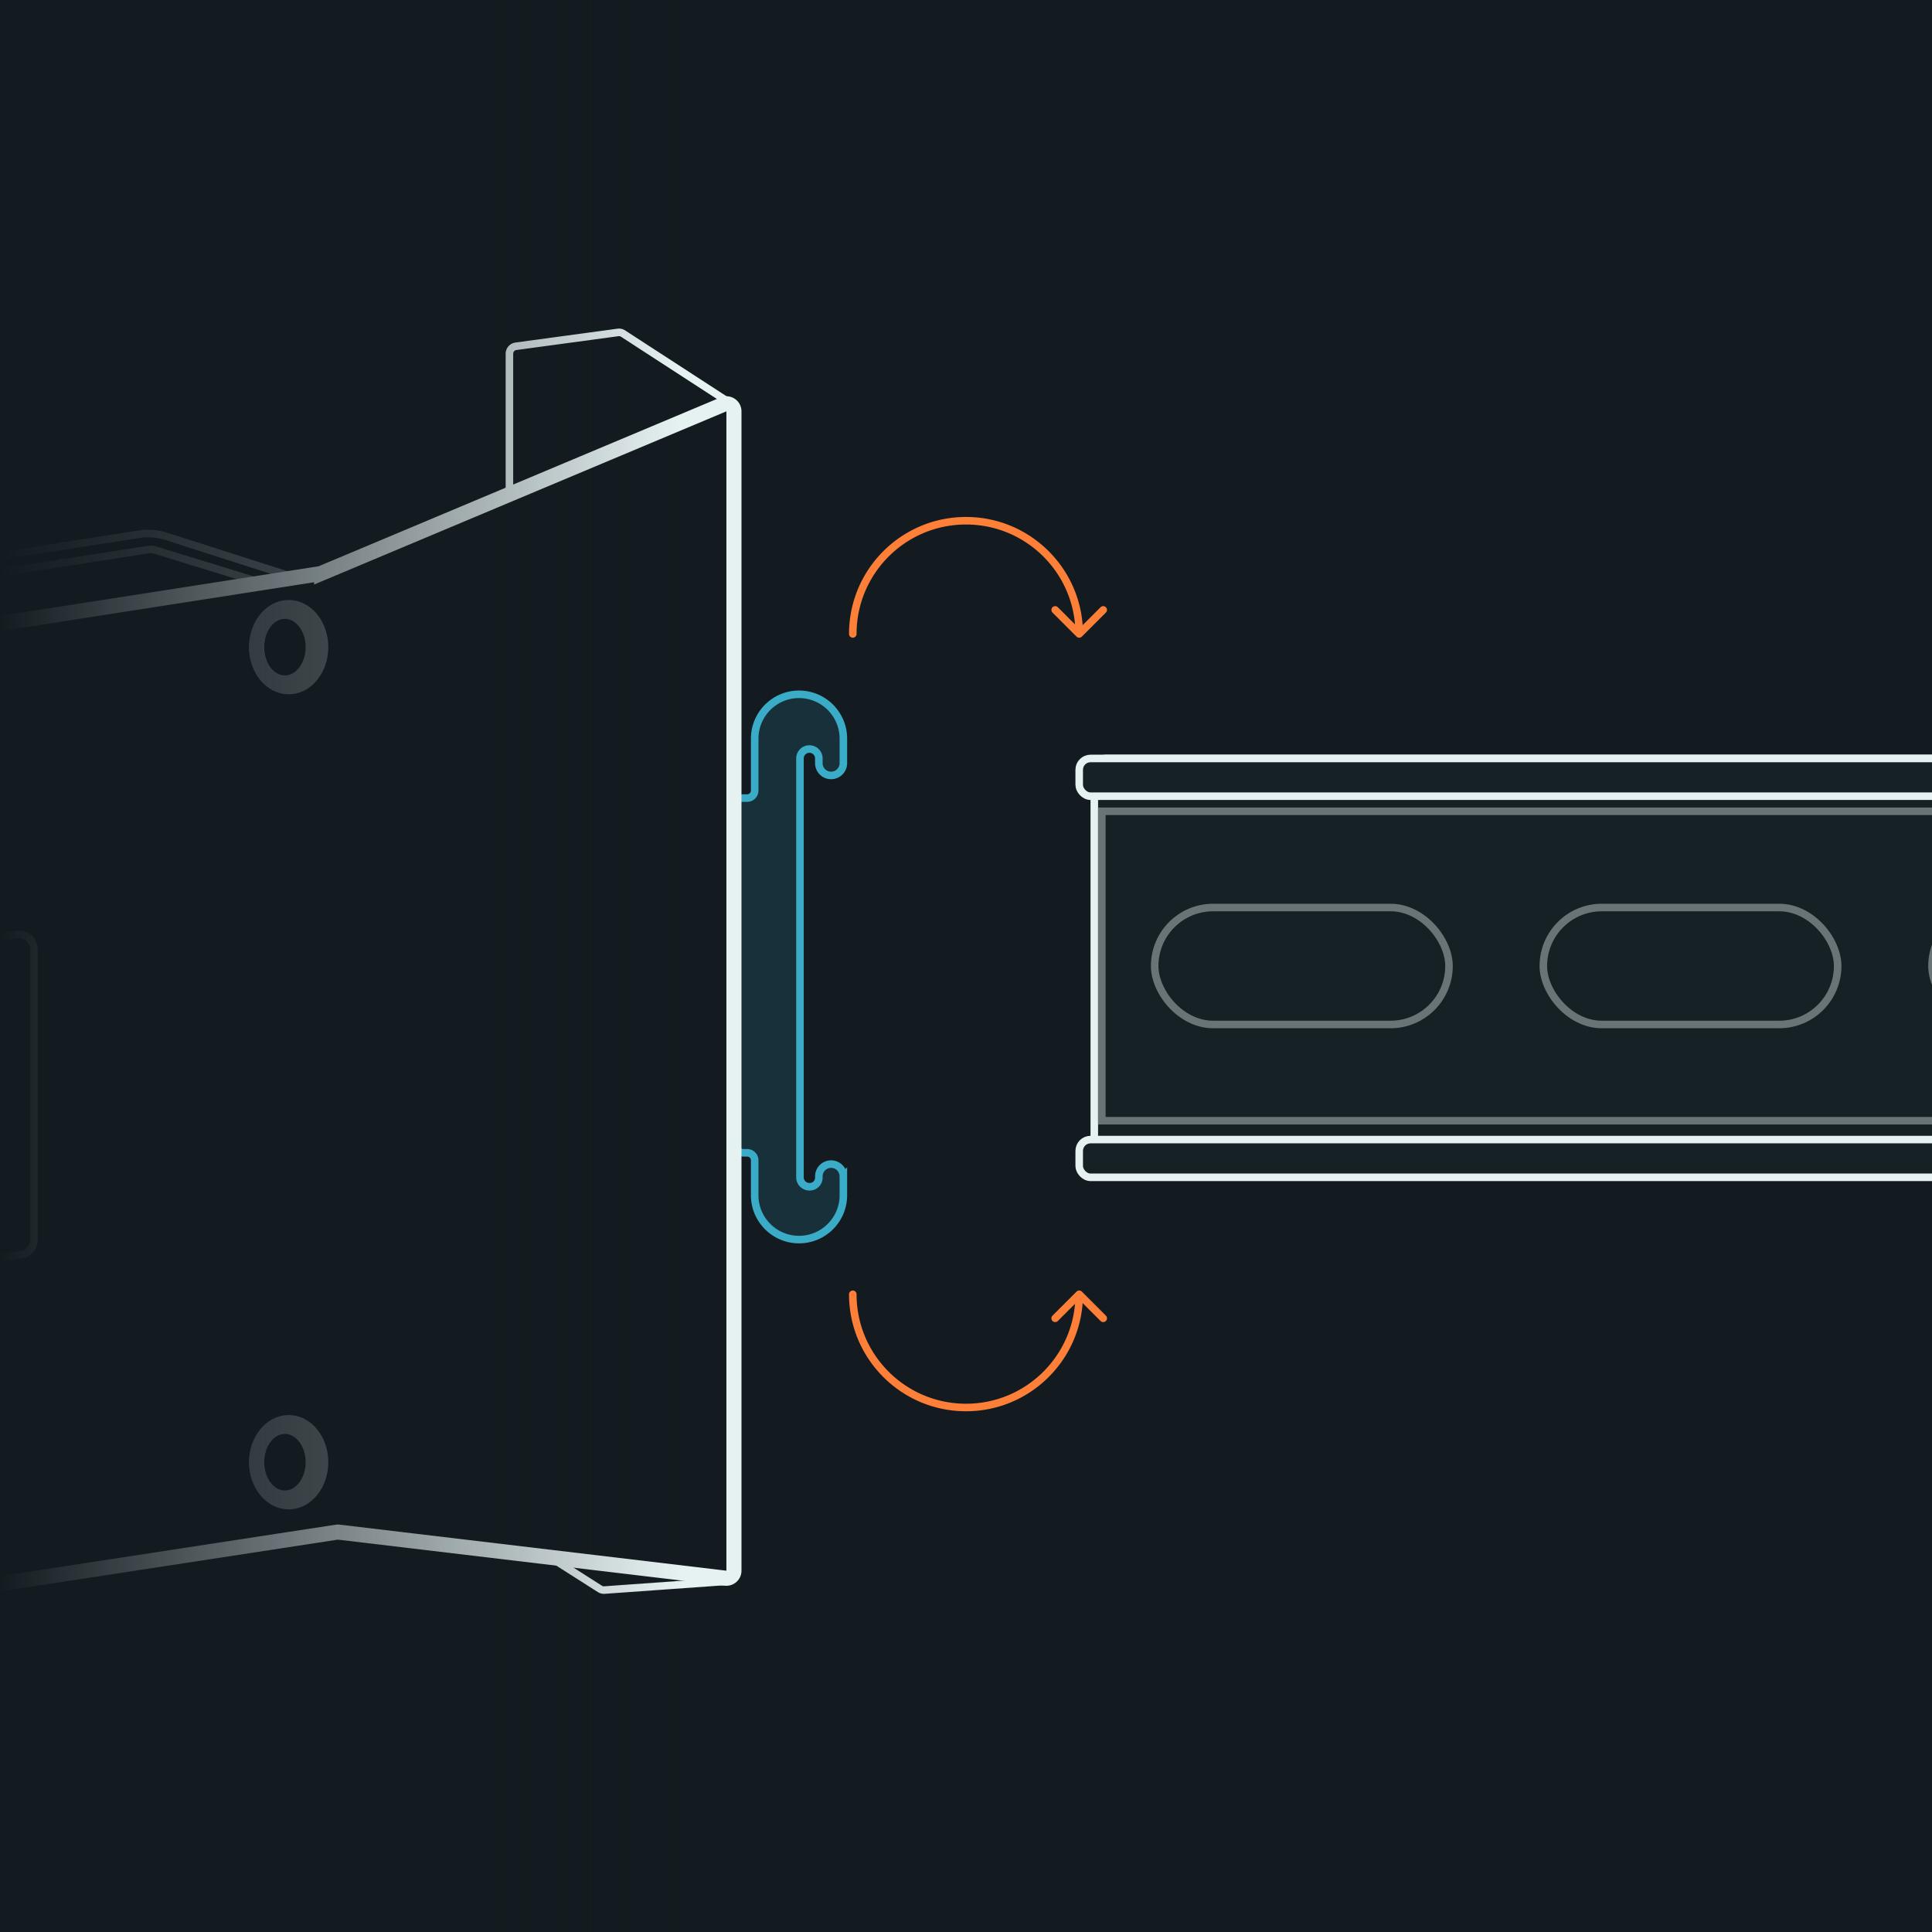 <svg xmlns="http://www.w3.org/2000/svg" width="512" height="512" fill="none"><rect width="100%" height="100%" fill="#333333" stroke="none"/><g clip-path="url(#a)"><path fill="#131B20" d="M0 0h512v512H0z"/><path stroke="#697477" stroke-width="2" d="m79.5 153.5-35.394-11.344a16.006 16.006 0 0 0-7.347-.573l-258.991 40.362A8 8 0 0 0-229 189.85v240.77a8 8 0 0 0 6.22 7.8l39.78 9.08"/><path stroke="#697477" stroke-width="2" d="m69.5 154.5-28.418-8.729a3.992 3.992 0 0 0-1.791-.129l-259.907 40.529a4 4 0 0 0-3.384 3.952v239.525a4 4 0 0 0 3.095 3.896L-184.5 442"/><path stroke="#E6F1F2" stroke-width="2" d="M165.122 88.404 193 106.5l-58 24V93.747a2 2 0 0 1 1.731-1.982l27.034-3.665c.474-.065.956.043 1.357.304ZM145.5 412.499l13.472 8.574c.362.23.788.338 1.216.308L193.5 419"/><path fill="#3AACC8" fill-opacity=".15" stroke="#3AACC8" stroke-width="2" d="M198 211.5h-1.5a1.5 1.5 0 0 0-1.5 1.5v90.5a2 2 0 0 0 2 2h1a2 2 0 0 1 2 2v9.25c0 6.489 5.261 11.75 11.75 11.75s11.75-5.261 11.75-11.75v-5a3.25 3.25 0 1 0-6.5 0v.35a2.4 2.4 0 0 1-2.4 2.4h-.1a2.5 2.5 0 0 1-2.5-2.5V201a2.5 2.5 0 1 1 5 0v1.25a3.25 3.25 0 1 0 6.5 0v-6.5c0-6.489-5.261-11.75-11.75-11.75S200 189.261 200 195.75v13.75a2 2 0 0 1-2 2Z"/><path stroke="#E6F1F2" stroke-width="2" d="M-107 267.457a4 4 0 0 1 3.42-3.958l108-15.828A4 4 0 0 1 9 251.629v76.914a4 4 0 0 1-3.42 3.958l-108 15.828a4 4 0 0 1-4.58-3.958v-76.914Z"/><path stroke="#E6F1F2" stroke-width="4" d="m84.759 152.038-267.567 41.698a2 2 0 0 0-1.692 1.976V445.67a2 2 0 0 0 2.303 1.977l271.428-41.606c.178-.027.36-.03.54-.009l102.493 12.202a2 2 0 0 0 2.236-1.986V109.009a2 2 0 0 0-2.775-1.843l-106.5 44.739a2 2 0 0 1-.466.133Z"/><ellipse cx="76.5" cy="171.5" stroke="#697477" stroke-width="4" rx="8.5" ry="10.5"/><ellipse cx="75.5" cy="171.5" stroke="#697477" stroke-width="4" rx="7.5" ry="9.5"/><ellipse cx="76.5" cy="387.5" stroke="#697477" stroke-width="4" rx="8.5" ry="10.5"/><ellipse cx="75.5" cy="387.5" stroke="#697477" stroke-width="4" rx="7.5" ry="9.5"/><path fill="url(#b)" d="M0 512h512v180H0z" transform="rotate(-90 0 512)"/><rect width="247" height="110" x="290" y="201" fill="#152125" stroke="#E6F1F2" stroke-width="2" rx="3"/><rect width="251" height="10" x="286" y="201" fill="#152125" stroke="#E6F1F2" stroke-width="2" rx="3"/><rect width="251" height="10" x="286" y="302" fill="#152125" stroke="#E6F1F2" stroke-width="2" rx="3"/><path stroke="#697477" stroke-width="2" d="M292 215h244v82H292z"/><rect width="78" height="31" x="306" y="240.5" stroke="#697477" stroke-width="2" rx="15.5"/><rect width="78" height="31" x="409" y="240.5" stroke="#697477" stroke-width="2" rx="15.5"/><rect width="78" height="31" x="512" y="240.5" stroke="#697477" stroke-width="2" rx="15.5"/><path fill="#FD7F38" d="M225 168a1 1 0 0 0 2 0h-2Zm60.293.707a.999.999 0 0 0 1.414 0l6.364-6.364a.999.999 0 1 0-1.414-1.414L286 166.586l-5.657-5.657a.999.999 0 1 0-1.414 1.414l6.364 6.364ZM227 168c0-16.016 12.984-29 29-29v-2c-17.121 0-31 13.879-31 31h2Zm29-29c16.016 0 29 12.984 29 29h2c0-17.121-13.879-31-31-31v2Zm-31 204a1 1 0 0 1 2 0h-2Zm60.293-.707a.999.999 0 0 1 1.414 0l6.364 6.364a.999.999 0 1 1-1.414 1.414L286 344.414l-5.657 5.657a.999.999 0 1 1-1.414-1.414l6.364-6.364ZM227 343c0 16.016 12.984 29 29 29v2c-17.121 0-31-13.879-31-31h2Zm29 29c16.016 0 29-12.984 29-29h2c0 17.121-13.879 31-31 31v-2Z"/></g><defs><linearGradient id="b" x1="256" x2="256" y1="512" y2="692" gradientUnits="userSpaceOnUse"><stop stop-color="#131B20"/><stop offset="1" stop-color="#131B20" stop-opacity="0"/></linearGradient><clipPath id="a"><path fill="#fff" d="M0 0h512v512H0z"/></clipPath></defs></svg>